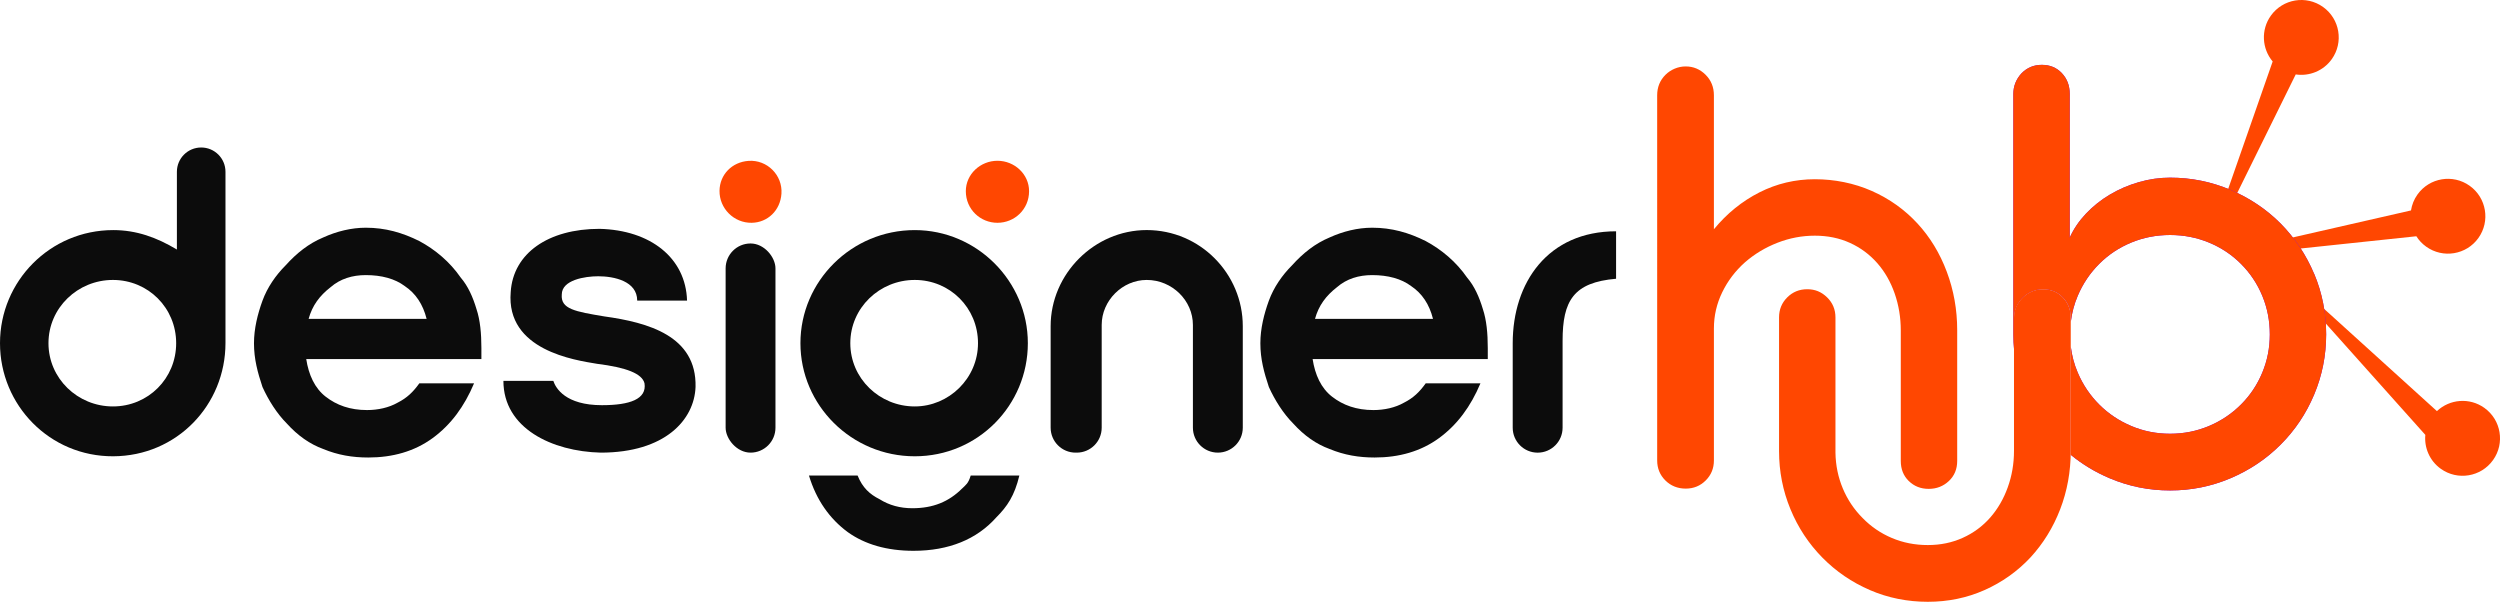 <svg xmlns="http://www.w3.org/2000/svg" id="Camada_2" viewBox="0 0 856.16 206.08"><defs><style>.cls-1{fill:#ff4701;}.cls-1,.cls-2,.cls-3{stroke-width:0px;}.cls-2{fill:#0c0c0c;}.cls-3{fill:#7600ff;}</style></defs><g id="Camada_1-2"><path class="cls-1" d="m848.77,81.5c-4.11,5.76-12.12,7.1-17.88,2.98-1.39-.99-2.51-2.21-3.38-3.57h0s-46.02,4.87-46.02,4.87c-1.25-2.85-.46-.54-2.1-3.14l46.27-10.57h.02c.3-1.91,1.02-3.78,2.22-5.46,4.11-5.76,12.12-7.1,17.88-2.98,5.76,4.11,7.1,12.12,2.98,17.88Z"></path><path class="cls-1" d="m798.54,20.27c-2.9,4.06-7.74,5.91-12.35,5.22h0v.02l-21.49,43.55c-2.9-1.05-.08.44-3.1-.16l16.7-47.83h0s0-.02,0-.02c-3.67-4.37-4.09-10.82-.62-15.68,4.11-5.76,12.12-7.1,17.88-2.98,5.76,4.11,7.1,12.12,2.98,17.88Z"></path><path class="cls-1" d="m853.77,157.57c-4.11,5.76-12.12,7.1-17.88,2.98-3.85-2.75-5.71-7.23-5.3-11.62h0s-38.14-42.67-38.14-42.67c.41-.85-5.84-4.25-5.47-5.12.81-1.92,5.92,4.43,6.52,2.44l41.06,37.21h0c4.37-4.13,11.17-4.73,16.24-1.11,5.76,4.11,7.1,12.12,2.98,17.88Z"></path><path class="cls-1" d="m653.69,164.74c-1.83-1.79-2.74-4.08-2.74-6.86v-44.68c0-4.46-.7-8.69-2.09-12.68-1.39-3.99-3.37-7.45-5.93-10.37-2.63-3-5.76-5.32-9.39-6.97-3.62-1.65-7.63-2.47-12.02-2.47s-8.66.81-12.79,2.42c-4.14,1.61-7.85,3.84-11.14,6.7-3.29,2.93-5.89,6.35-7.79,10.26-1.9,3.92-2.85,8.03-2.85,12.35v45.23c0,2.71-.93,4.99-2.8,6.86-1.87,1.87-4.15,2.8-6.86,2.8s-5.1-.93-6.97-2.8c-1.87-1.87-2.8-4.15-2.8-6.86V32.63c0-2.78.95-5.12,2.85-7.02.88-.88,1.92-1.57,3.13-2.09,1.21-.51,2.47-.77,3.79-.77,2.63,0,4.9.95,6.81,2.85,1.9,1.9,2.85,4.24,2.85,7.02v45.89c4.46-5.42,9.66-9.62,15.59-12.63,5.93-3,12.26-4.5,18.99-4.5s13.45,1.34,19.49,4.01c6.04,2.67,11.25,6.39,15.64,11.14,4.32,4.68,7.67,10.19,10.04,16.52,2.38,6.33,3.57,13.01,3.57,20.03v44.79c0,2.78-.95,5.07-2.85,6.86-1.9,1.79-4.21,2.69-6.92,2.69s-4.98-.9-6.81-2.69Z"></path><path class="cls-3" d="m792.5,93.77c-2.74-6.51-6.57-12.26-11.47-17.23-4.9-4.9-10.63-8.74-17.18-11.53-6.55-2.78-13.45-4.17-20.69-4.17-3.59,0-7.16.51-10.7,1.54-3.55,1.03-6.86,2.45-9.93,4.28-3.07,1.83-5.8,4.01-8.18,6.53-2.38,2.53-4.23,5.25-5.54,8.18v-49.18c0-2.85-.9-5.23-2.69-7.13-1.79-1.9-4.08-2.85-6.86-2.85s-5.01.95-6.92,2.85c-1.9,2.05-2.85,4.43-2.85,7.13v82.33c0,1.8.09,3.58.26,5.34v-11.15c0-2.56.99-4.83,2.96-6.81.88-.88,1.92-1.57,3.13-2.09,1.21-.51,2.47-.77,3.79-.77,2.78,0,5.07.93,6.86,2.8s2.69,4.15,2.69,6.86v1.49c.38-3.1,1.17-6.07,2.38-8.91,1.76-4.13,4.21-7.78,7.36-10.92,3.15-3.15,6.81-5.58,10.98-7.3,4.17-1.72,8.6-2.58,13.28-2.58s9.11.86,13.28,2.58c4.17,1.72,7.83,4.15,10.98,7.3,3.15,3.15,5.58,6.79,7.3,10.92,1.72,4.14,2.58,8.55,2.58,13.23s-.86,8.99-2.58,13.12c-1.72,4.14-4.15,7.78-7.3,10.92-3.15,3.15-6.81,5.6-10.98,7.35-4.17,1.76-8.6,2.64-13.28,2.64s-9.11-.88-13.28-2.64c-4.17-1.76-7.83-4.21-10.98-7.35-3.15-3.15-5.6-6.79-7.36-10.92-1.21-2.84-2-5.79-2.38-8.86v35.7c0,.44,0,.87-.01,1.3,3.98,3.27,8.41,5.94,13.31,8.02,6.55,2.78,13.45,4.17,20.69,4.17s14.14-1.39,20.69-4.17c6.55-2.78,12.28-6.62,17.18-11.53,4.9-4.9,8.73-10.61,11.47-17.13,2.74-6.51,4.12-13.39,4.12-20.64s-1.37-14.23-4.12-20.75Z"></path><path class="cls-1" d="m792.5,93.77c-2.74-6.51-6.57-12.26-11.47-17.23-4.9-4.9-10.63-8.74-17.18-11.53-6.55-2.78-13.45-4.17-20.69-4.17-3.59,0-7.16.51-10.7,1.54-3.55,1.03-6.86,2.45-9.93,4.28-3.07,1.83-5.8,4.01-8.18,6.53-2.38,2.53-4.23,5.25-5.54,8.18v-49.18c0-2.85-.9-5.23-2.69-7.13-1.79-1.9-4.08-2.85-6.86-2.85s-5.01.95-6.92,2.85c-1.9,2.05-2.85,4.43-2.85,7.13v82.33c0,1.8.09,3.58.26,5.34v-11.15c0-2.56.99-4.83,2.96-6.81.88-.88,1.92-1.57,3.13-2.09,1.21-.51,2.47-.77,3.79-.77,2.78,0,5.07.93,6.86,2.8s2.69,4.15,2.69,6.86v1.49c.38-3.1,1.17-6.07,2.38-8.91,1.76-4.13,4.21-7.78,7.36-10.92,3.15-3.15,6.81-5.58,10.98-7.3,4.17-1.72,8.6-2.58,13.28-2.58s9.11.86,13.28,2.58c4.17,1.72,7.83,4.15,10.98,7.3,3.15,3.15,5.58,6.79,7.3,10.92,1.72,4.14,2.58,8.55,2.58,13.23s-.86,8.99-2.58,13.12c-1.72,4.14-4.15,7.78-7.3,10.92-3.15,3.15-6.81,5.6-10.98,7.35-4.17,1.76-8.6,2.64-13.28,2.64s-9.11-.88-13.28-2.64c-4.17-1.76-7.83-4.21-10.98-7.35-3.15-3.15-5.6-6.79-7.36-10.92-1.21-2.84-2-5.79-2.38-8.86v35.7c0,.44,0,.87-.01,1.3,3.98,3.27,8.41,5.94,13.31,8.02,6.55,2.78,13.45,4.17,20.69,4.17s14.14-1.39,20.69-4.17c6.55-2.78,12.28-6.62,17.18-11.53,4.9-4.9,8.73-10.61,11.47-17.13,2.74-6.51,4.12-13.39,4.12-20.64s-1.37-14.23-4.12-20.75Z"></path><path class="cls-1" d="m640.38,202.08c-6.19-2.67-11.62-6.38-16.3-11.14-4.68-4.76-8.33-10.28-10.92-16.58-2.6-6.29-3.9-12.92-3.9-19.87v-45.78c0-2.71.93-4.99,2.8-6.86,1.87-1.87,4.15-2.8,6.86-2.8s4.9.93,6.81,2.8c1.9,1.87,2.85,4.15,2.85,6.86v46.33c.07,4.32.91,8.4,2.52,12.24,1.61,3.84,3.88,7.23,6.81,10.15,2.85,2.93,6.18,5.2,9.99,6.81,3.8,1.61,7.9,2.42,12.29,2.42s8.31-.82,11.97-2.47c3.66-1.65,6.81-3.97,9.44-6.97,2.56-2.93,4.56-6.37,5.98-10.32,1.43-3.95,2.14-8.12,2.14-12.51v-45.67c0-2.56.99-4.83,2.96-6.81.88-.88,1.92-1.57,3.13-2.09,1.21-.51,2.47-.77,3.79-.77,2.78,0,5.07.93,6.86,2.8,1.79,1.87,2.69,4.15,2.69,6.86v45.78c0,7.03-1.21,13.67-3.62,19.93-2.42,6.26-5.82,11.76-10.21,16.52-4.46,4.76-9.7,8.47-15.7,11.14-6,2.67-12.48,4.01-19.43,4.01s-13.63-1.33-19.82-4.01Z"></path><path class="cls-2" d="m146.1,109.2c-1.25-4.99-3.75-8.74-7.5-11.24-3.33-2.5-7.91-3.75-13.33-3.75-4.58,0-8.74,1.25-12.08,4.16-3.75,2.92-6.24,6.25-7.5,10.83h40.4Zm-41.23,13.74c.83,5.42,2.91,10,6.67,12.91,3.74,2.91,8.33,4.58,14.16,4.58,3.75,0,7.5-.84,10.41-2.5,3.33-1.67,5.41-3.75,7.5-6.66h18.74c-3.33,7.92-7.91,14.16-14.16,18.74-6.25,4.58-13.74,6.67-22.07,6.67-5.41,0-10.41-.84-15.41-2.91-4.58-1.67-8.74-4.58-12.49-8.74-3.33-3.33-6.25-7.92-8.33-12.5-1.67-5-2.91-9.58-2.91-14.99,0-5,1.25-10,2.91-14.57,1.67-4.59,4.58-8.75,7.91-12.08,3.75-4.17,7.91-7.5,12.91-9.58,4.58-2.08,9.58-3.33,14.58-3.33,6.66,0,12.5,1.67,18.33,4.58,5.41,2.91,10.41,7.08,14.16,12.5,2.5,2.91,4.17,6.66,5.41,10.83,1.25,3.74,1.67,8.33,1.67,13.32v3.75h-59.97Z"></path><path class="cls-2" d="m490.75,109.2c-1.25-4.99-3.75-8.74-7.5-11.24-3.33-2.5-7.91-3.75-13.33-3.75-4.58,0-8.74,1.25-12.08,4.16-3.75,2.92-6.24,6.25-7.5,10.83h40.4Zm-41.23,13.74c.83,5.42,2.91,10,6.67,12.91,3.74,2.91,8.33,4.58,14.16,4.58,3.75,0,7.5-.84,10.41-2.5,3.33-1.67,5.41-3.75,7.5-6.66h18.74c-3.33,7.92-7.91,14.16-14.16,18.74-6.25,4.58-13.74,6.67-22.07,6.67-5.41,0-10.41-.84-15.41-2.91-4.58-1.67-8.74-4.58-12.49-8.74-3.33-3.33-6.25-7.92-8.33-12.5-1.67-5-2.91-9.58-2.91-14.99,0-5,1.25-10,2.91-14.57,1.67-4.59,4.58-8.75,7.91-12.08,3.75-4.17,7.91-7.5,12.91-9.58,4.58-2.08,9.58-3.33,14.58-3.33,6.66,0,12.5,1.67,18.33,4.58,5.41,2.91,10.41,7.08,14.16,12.5,2.5,2.91,4.17,6.66,5.41,10.83,1.25,3.74,1.67,8.33,1.67,13.32v3.75h-59.97Z"></path><rect class="cls-2" x="248.5" y="83.38" width="17.07" height="71.63" rx="8.54" ry="8.54"></rect><path class="cls-1" d="m256.38,55.09c6.35-.43,11.67,4.89,11.24,11.24-.39,5.75-4.73,9.89-10.21,9.97-6.07.09-11.09-4.92-11-11,.08-5.48,4.23-9.82,9.97-10.21Z"></path><path class="cls-2" d="m553.46,95.46c-14.57,1.25-18.33,7.5-18.33,21.24v29.78c0,4.71-3.82,8.54-8.54,8.54h0c-4.71,0-8.54-3.82-8.54-8.54v-28.95c0-20.82,12.08-38.32,35.4-38.32v16.24Z"></path><path class="cls-2" d="m60.58,58.84v26.62c-6.93-4.16-13.87-6.66-21.79-6.66C17.14,78.8,0,96.29,0,117.53s17.05,38.83,38.79,38.73,38.43-17.52,38.43-38.8v-1.18s0-57.45,0-57.45c0-4.6-3.73-8.32-8.32-8.32h0c-4.6,0-8.32,3.73-8.32,8.32Zm-21.91,80.35c-12.08,0-22.07-9.58-22.07-21.66s9.99-21.66,22.07-21.66,21.66,9.58,21.66,21.66-9.58,21.66-21.66,21.66Z"></path><path class="cls-2" d="m329.51,167.27c-4.58,4.58-9.99,6.78-17.07,6.78-4.17,0-7.91-1.01-11.24-3.1-3.33-1.67-5.83-3.93-7.5-8.09h-16.66c2.5,8.32,7.08,14.82,13.33,19.4,5.83,4.16,13.33,6.37,22.49,6.37,12.08,0,21.66-3.94,28.32-11.43,3.75-3.75,6.25-7.41,7.91-14.34h-16.66c-.83,2.77-1.66,3.16-2.91,4.41Z"></path><path class="cls-1" d="m341.59,76.3c5.83,0,10.83-4.58,10.83-10.83,0-5.83-5-10.41-10.83-10.41s-10.83,4.58-10.83,10.41c0,6.25,5,10.83,10.83,10.83Z"></path><path class="cls-2" d="m313.27,78.8c-21.65,0-39.15,17.49-39.15,38.73s17.49,38.73,39.15,38.73,38.73-17.49,38.73-38.73-17.49-38.73-38.73-38.73Zm0,60.39c-12.08,0-22.07-9.58-22.07-21.66s10-21.66,22.07-21.66,21.66,9.58,21.66,21.66-10,21.66-21.66,21.66Z"></path><path class="cls-2" d="m368.75,155.01c4.71,0,8.54-3.82,8.54-8.54v-35.19c0-8.33,7.08-15.41,15.41-15.41h0c8.75,0,15.83,7.08,15.83,15.41v35.19c0,4.71,3.82,8.54,8.54,8.54h0c4.71,0,8.54-3.82,8.54-8.54v-34.78c0-17.91-14.57-32.9-32.9-32.9h0c-17.91,0-32.9,14.99-32.9,32.9v34.78c0,4.71,3.82,8.54,8.54,8.54h.42Z"></path><path class="cls-2" d="m172.4,130.44c0,16.24,16.65,24.16,33.32,24.57,22.06,0,32.06-11.25,32.48-22.49.42-17.49-16.25-22.08-31.24-24.16-9.99-1.67-14.99-2.5-14.57-7.5,0-5,7.92-6.25,12.5-6.25,5.41,0,13.33,1.67,13.33,8.33h17.07c-.42-14.58-12.5-24.16-29.99-24.57-17.49,0-29.57,8.33-30.4,21.65-1.66,19.99,22.08,23.32,29.57,24.57,10,1.25,15.41,3.33,16.25,6.67.84,5.41-5,7.5-14.57,7.5-12.5,0-15.83-5.83-16.66-8.33h-17.07Z"></path></g></svg>